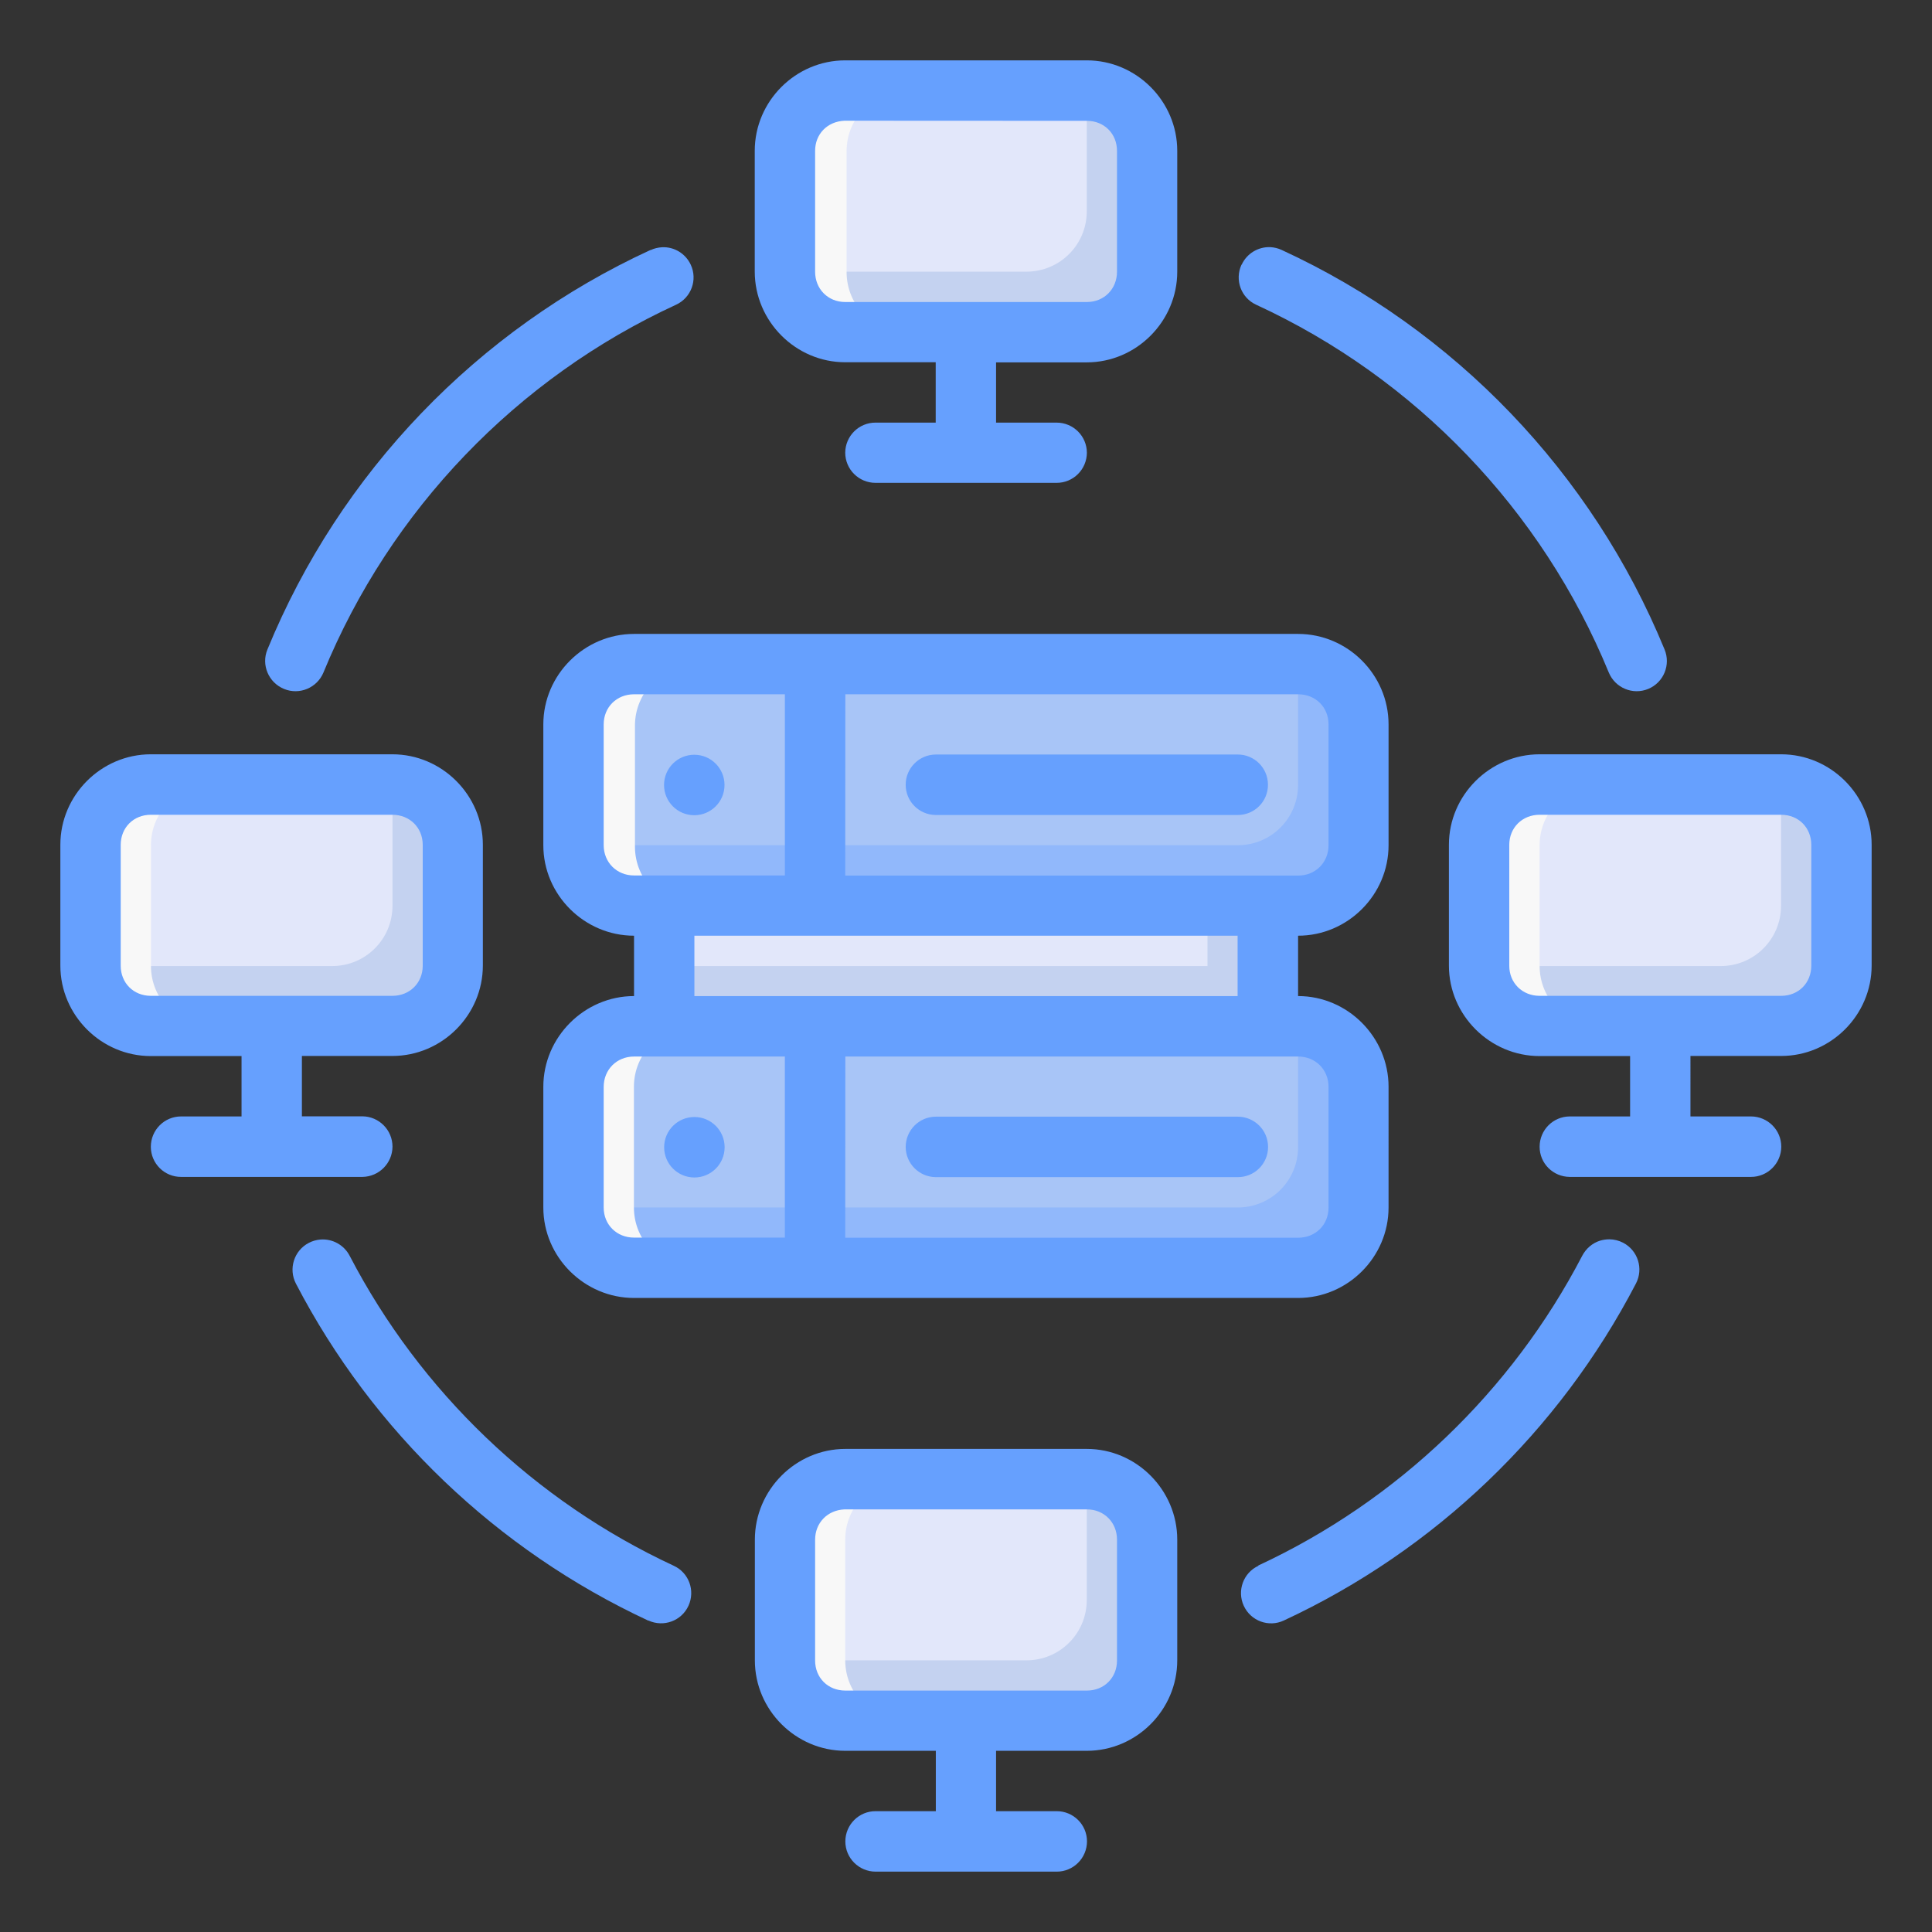 <?xml version="1.0" ?><svg height="64" id="svg8" version="1.1" viewBox="0 0 16.933 16.933" width="64" xmlns="http://www.w3.org/2000/svg" xmlns:cc="http://creativecommons.org/ns#" xmlns:dc="http://purl.org/dc/elements/1.1/" xmlns:inkscape="http://www.inkscape.org/namespaces/inkscape" xmlns:rdf="http://www.w3.org/1999/02/22-rdf-syntax-ns#" xmlns:sodipodi="http://sodipodi.sourceforge.net/DTD/sodipodi-0.dtd" xmlns:svg="http://www.w3.org/2000/svg"><rect x="0" y="0" width="16.933" height="16.933" fill="#333333" stroke="none"/><defs id="defs2"/><g id="layer2"><path d="M 5.821,7.938 H 11.113 V 8.996 H 5.821 Z" id="rect8724" style="opacity:1;fill:#e2e7fa;fill-opacity:1;stroke:none;stroke-width:0.529;stroke-linecap:butt;stroke-linejoin:round;stroke-miterlimit:4;stroke-dasharray:none;stroke-dashoffset:0;stroke-opacity:1"/><path d="M 10.583,7.937 V 8.467 H 5.821 V 8.996 H 11.113 V 7.937 Z" id="path8729" style="opacity:1;fill:#c4d2f0;fill-opacity:1;stroke:none;stroke-width:0.529;stroke-linecap:butt;stroke-linejoin:round;stroke-miterlimit:4;stroke-dasharray:none;stroke-dashoffset:0;stroke-opacity:1"/><path d="m 5.556,8.996 h 5.821 c 0.293,0 0.529,0.236 0.529,0.529 V 10.583 c 0,0.293 -0.236,0.529 -0.529,0.529 H 5.556 c -0.293,0 -0.529,-0.236 -0.529,-0.529 V 9.525 c 0,-0.293 0.236,-0.529 0.529,-0.529 z" id="rect8711" style="fill:#a8c5f7;fill-opacity:1;stroke:none;stroke-width:0.529;stroke-linecap:round;stroke-linejoin:round;stroke-miterlimit:4;stroke-dasharray:none"/><path d="m 11.377,8.996 v 1.058 c 0,0.293 -0.236,0.529 -0.529,0.529 H 5.027 c 0,0.293 0.236,0.529 0.529,0.529 h 5.821 c 0.293,0 0.529,-0.236 0.529,-0.529 V 9.525 c 0,-0.293 -0.236,-0.529 -0.529,-0.529 z" id="path8722" style="fill:#91b8fb;fill-opacity:1;stroke:none;stroke-width:0.529;stroke-linecap:round;stroke-linejoin:round;stroke-miterlimit:4;stroke-dasharray:none"/><path d="m 5.556,5.821 h 5.821 c 0.293,0 0.529,0.236 0.529,0.529 V 7.408 c 0,0.293 -0.236,0.529 -0.529,0.529 H 5.556 c -0.293,0 -0.529,-0.236 -0.529,-0.529 V 6.35 c 0,-0.293 0.236,-0.529 0.529,-0.529 z" id="rect8713" style="fill:#a8c5f7;fill-opacity:1;stroke:none;stroke-width:0.529;stroke-linecap:round;stroke-linejoin:round;stroke-miterlimit:4;stroke-dasharray:none"/><path d="m 11.377,5.821 v 1.058 c 0,0.293 -0.236,0.529 -0.529,0.529 H 5.027 c 0,0.293 0.236,0.529 0.529,0.529 h 5.821 c 0.293,0 0.529,-0.236 0.529,-0.529 V 6.35 c 0,-0.293 -0.236,-0.529 -0.529,-0.529 z" id="rect8719" style="fill:#91b8fb;fill-opacity:1;stroke:none;stroke-width:0.529;stroke-linecap:round;stroke-linejoin:round;stroke-miterlimit:4;stroke-dasharray:none"/><path d="m 7.408,12.965 h 2.117 c 0.293,0 0.529,0.236 0.529,0.529 v 1.058 c 0,0.293 -0.236,0.529 -0.529,0.529 H 7.408 c -0.293,0 -0.529,-0.236 -0.529,-0.529 v -1.058 c 0,-0.293 0.236,-0.529 0.529,-0.529 z" id="rect8707" style="fill:#e2e7fa;fill-opacity:1;stroke:none;stroke-width:0.529;stroke-linecap:round;stroke-linejoin:round;stroke-miterlimit:4;stroke-dasharray:none"/><path d="m 9.525,12.965 v 1.058 c 0,0.293 -0.236,0.529 -0.529,0.529 H 6.879 c 0,0.293 0.236,0.529 0.529,0.529 h 2.117 c 0.293,0 0.529,-0.236 0.529,-0.529 V 13.494 c 0,-0.293 -0.236,-0.529 -0.529,-0.529 z" id="path8709" style="fill:#c4d2f0;fill-opacity:1;stroke:none;stroke-width:0.529;stroke-linecap:round;stroke-linejoin:round;stroke-miterlimit:4;stroke-dasharray:none"/><path d="m 1.323,6.879 h 2.117 c 0.293,0 0.529,0.236 0.529,0.529 v 1.058 c 0,0.293 -0.236,0.529 -0.529,0.529 H 1.323 c -0.293,0 -0.529,-0.236 -0.529,-0.529 V 7.408 c 0,-0.293 0.236,-0.529 0.529,-0.529 z" id="rect8703" style="fill:#e2e7fa;fill-opacity:1;stroke:none;stroke-width:0.529;stroke-linecap:round;stroke-linejoin:round;stroke-miterlimit:4;stroke-dasharray:none"/><path d="M 3.44,6.879 V 7.938 c 0,0.293 -0.236,0.529 -0.529,0.529 H 0.794 c 0,0.293 0.236,0.529 0.529,0.529 h 2.117 c 0.293,0 0.529,-0.236 0.529,-0.529 V 7.408 c 0,-0.293 -0.236,-0.529 -0.529,-0.529 z" id="path8705" style="fill:#c4d2f0;fill-opacity:1;stroke:none;stroke-width:0.529;stroke-linecap:round;stroke-linejoin:round;stroke-miterlimit:4;stroke-dasharray:none"/><path d="m 13.494,6.879 h 2.117 c 0.293,0 0.529,0.236 0.529,0.529 v 1.058 c 0,0.293 -0.236,0.529 -0.529,0.529 H 13.494 c -0.293,0 -0.529,-0.236 -0.529,-0.529 V 7.408 c 0,-0.293 0.236,-0.529 0.529,-0.529 z" id="rect8699" style="fill:#e2e7fa;fill-opacity:1;stroke:none;stroke-width:0.529;stroke-linecap:round;stroke-linejoin:round;stroke-miterlimit:4;stroke-dasharray:none"/><path d="M 15.61,6.879 V 7.938 c 0,0.293 -0.236,0.529 -0.529,0.529 h -2.117 c 0,0.293 0.236,0.529 0.529,0.529 h 2.117 c 0.293,0 0.529,-0.236 0.529,-0.529 V 7.408 c 0,-0.293 -0.236,-0.529 -0.529,-0.529 z" id="path8701" style="fill:#c4d2f0;fill-opacity:1;stroke:none;stroke-width:0.529;stroke-linecap:round;stroke-linejoin:round;stroke-miterlimit:4;stroke-dasharray:none"/><path d="m 7.408,0.794 h 2.117 c 0.293,0 0.529,0.236 0.529,0.529 v 1.058 c 0,0.293 -0.236,0.529 -0.529,0.529 H 7.408 c -0.293,0 -0.529,-0.236 -0.529,-0.529 V 1.323 c 0,-0.293 0.236,-0.529 0.529,-0.529 z" id="rect8692" style="fill:#e2e7fa;fill-opacity:1;stroke:none;stroke-width:0.529;stroke-linecap:round;stroke-linejoin:round;stroke-miterlimit:4;stroke-dasharray:none"/><path d="M 9.525,0.794 V 1.852 c 0,0.293 -0.236,0.529 -0.529,0.529 H 6.879 c 0,0.293 0.236,0.529 0.529,0.529 h 2.117 c 0.293,0 0.529,-0.236 0.529,-0.529 V 1.323 c 0,-0.293 -0.236,-0.529 -0.529,-0.529 z" id="rect8696" style="fill:#c4d2f0;fill-opacity:1;stroke:none;stroke-width:0.529;stroke-linecap:round;stroke-linejoin:round;stroke-miterlimit:4;stroke-dasharray:none"/><path d="M 21 22 C 19.892 22 19 22.892 19 24 L 19 28 C 19 29.108 19.892 30 21 30 L 23 30 C 21.892 30 21 29.108 21 28 L 21 24 C 21 22.892 21.892 22 23 22 L 21 22 z " id="path849" style="fill:#f8f8f8;fill-opacity:1;stroke:none;stroke-width:2;stroke-linecap:round;stroke-linejoin:round;stroke-miterlimit:4;stroke-dasharray:none" transform="scale(0.265)"/><path d="m 5.556,8.996 c -0.293,0 -0.529,0.236 -0.529,0.529 v 1.058 c 0,0.293 0.236,0.529 0.529,0.529 h 0.529 c -0.293,0 -0.529,-0.236 -0.529,-0.529 V 9.525 c 0,-0.293 0.236,-0.529 0.529,-0.529 z" id="path852" style="fill:#f8f8f8;fill-opacity:1;stroke:none;stroke-width:0.529;stroke-linecap:round;stroke-linejoin:round;stroke-miterlimit:4;stroke-dasharray:none"/><path d="M 28 3 C 26.892 3 26 3.892 26 5 L 26 9 C 26 10.108 26.892 11 28 11 L 30 11 C 28.892 11 28 10.108 28 9 L 28 5 C 28 3.892 28.892 3 30 3 L 28 3 z " id="path864" style="fill:#f8f8f8;fill-opacity:1;stroke:none;stroke-width:2;stroke-linecap:round;stroke-linejoin:round;stroke-miterlimit:4;stroke-dasharray:none" transform="scale(0.265)"/><path d="m 1.323,6.879 c -0.293,0 -0.529,0.236 -0.529,0.529 v 1.058 c 0,0.293 0.236,0.529 0.529,0.529 h 0.529 c -0.293,0 -0.529,-0.236 -0.529,-0.529 V 7.408 c 0,-0.293 0.236,-0.529 0.529,-0.529 z" id="path867" style="fill:#f8f8f8;fill-opacity:1;stroke:none;stroke-width:0.529;stroke-linecap:round;stroke-linejoin:round;stroke-miterlimit:4;stroke-dasharray:none"/><path d="m 7.408,12.965 c -0.293,0 -0.529,0.236 -0.529,0.529 v 1.058 c 0,0.293 0.236,0.529 0.529,0.529 h 0.529 c -0.293,0 -0.529,-0.236 -0.529,-0.529 v -1.058 c 0,-0.293 0.236,-0.529 0.529,-0.529 z" id="path869" style="fill:#f8f8f8;fill-opacity:1;stroke:none;stroke-width:0.529;stroke-linecap:round;stroke-linejoin:round;stroke-miterlimit:4;stroke-dasharray:none"/><path d="m 13.494,6.879 c -0.293,0 -0.529,0.236 -0.529,0.529 v 1.058 c 0,0.293 0.236,0.529 0.529,0.529 h 0.529 c -0.293,0 -0.529,-0.236 -0.529,-0.529 v -1.058 c 0,-0.293 0.236,-0.529 0.529,-0.529 z" id="path871" style="fill:#f8f8f8;fill-opacity:1;stroke:none;stroke-width:0.529;stroke-linecap:round;stroke-linejoin:round;stroke-miterlimit:4;stroke-dasharray:none"/><path d="m 7.408,0.529 c -0.435,0 -0.793,0.358 -0.793,0.793 v 1.058 c 0,0.435 0.358,0.795 0.793,0.795 h 0.793 v 0.529 h -0.527 c -0.146,-5.821e-4 -0.265,0.117 -0.266,0.264 5.821e-4,0.146 0.119,0.264 0.266,0.264 h 1.586 c 0.146,5.82e-4 0.265,-0.117 0.266,-0.264 -5.82e-4,-0.146 -0.119,-0.264 -0.266,-0.264 H 8.73 V 3.176 h 0.795 c 0.435,0 0.793,-0.36 0.793,-0.795 V 1.322 c 0,-0.435 -0.358,-0.793 -0.793,-0.793 z M 9.526,1.059 c 0.151,0 0.264,0.112 0.264,0.264 v 1.058 c 0,0.151 -0.112,0.266 -0.264,0.266 H 7.408 c -0.151,0 -0.264,-0.114 -0.264,-0.266 V 1.322 c 0,-0.146 0.106,-0.257 0.257,-0.264 z M 5.701,2.191 c -1.516,0.698 -2.722,1.952 -3.357,3.501 -0.056,0.135 0.009,0.29 0.145,0.346 0.135,0.056 0.29,-0.009 0.346,-0.144 0.585,-1.425 1.696,-2.581 3.09,-3.223 0.133,-0.061 0.191,-0.219 0.129,-0.351 -0.045,-0.097 -0.144,-0.158 -0.251,-0.153 -0.035,0.002 -0.069,0.01 -0.101,0.025 z m 5.18,0.129 c -0.061,0.133 -0.004,0.29 0.129,0.351 1.394,0.642 2.505,1.798 3.09,3.223 0.056,0.135 0.21,0.2 0.346,0.144 0.135,-0.056 0.199,-0.211 0.143,-0.346 -0.636,-1.549 -1.84,-2.803 -3.355,-3.501 -0.032,-0.015 -0.066,-0.023 -0.1,-0.025 -0.107,-0.004 -0.206,0.056 -0.251,0.153 z M 5.557,5.556 c -0.435,0 -0.795,0.358 -0.795,0.793 v 1.059 c 0,0.435 0.36,0.793 0.795,0.793 v 0.529 c -0.435,0 -0.795,0.36 -0.795,0.795 v 1.058 c 0,0.435 0.36,0.793 0.795,0.793 h 5.82 c 0.435,0 0.793,-0.358 0.793,-0.793 V 9.525 c 0,-0.435 -0.358,-0.795 -0.793,-0.795 v -0.529 c 0.435,0 0.793,-0.358 0.793,-0.793 V 6.349 c 0,-0.435 -0.358,-0.793 -0.793,-0.793 z m 0,0.529 H 6.879 V 7.673 H 5.557 c -0.151,0 -0.266,-0.114 -0.266,-0.266 V 6.349 c 0,-0.151 0.114,-0.264 0.266,-0.264 z m 1.852,0 h 3.969 c 0.151,0 0.266,0.112 0.266,0.264 v 1.059 c 0,0.151 -0.114,0.266 -0.266,0.266 H 7.408 Z M 1.322,6.611 c -0.435,0 -0.793,0.358 -0.793,0.793 v 1.059 c 0,0.435 0.358,0.793 0.793,0.793 h 0.795 v 0.529 h -0.529 c -0.147,-5.82e-4 -0.266,0.119 -0.266,0.266 2.804e-4,0.146 0.119,0.265 0.266,0.264 H 3.176 C 3.322,10.313 3.439,10.195 3.44,10.05 3.44,9.904 3.322,9.785 3.176,9.784 H 2.646 V 9.255 h 0.793 c 0.435,0 0.793,-0.358 0.793,-0.793 V 7.404 c 0,-0.435 -0.358,-0.793 -0.793,-0.793 z m 12.172,0 c -0.435,0 -0.795,0.358 -0.795,0.793 v 1.059 c 0,0.435 0.36,0.793 0.795,0.793 h 0.793 v 0.529 h -0.529 c -0.146,5.821e-4 -0.264,0.119 -0.264,0.266 2.91e-4,0.146 0.118,0.263 0.264,0.264 h 1.588 c 0.146,5.82e-4 0.265,-0.118 0.266,-0.264 5.82e-4,-0.147 -0.119,-0.266 -0.266,-0.266 h -0.53 V 9.255 h 0.795 c 0.435,0 0.793,-0.358 0.793,-0.793 V 7.404 c 0,-0.435 -0.358,-0.793 -0.793,-0.793 z M 8.201,6.613 C 8.056,6.614 7.938,6.732 7.938,6.877 7.937,7.023 8.055,7.142 8.201,7.143 h 2.646 c 0.147,8.73e-4 0.267,-0.118 0.266,-0.266 -2.91e-4,-0.147 -0.12,-0.265 -0.266,-0.264 z m -2.116,0.002 c -0.146,-10e-8 -0.265,0.118 -0.265,0.265 0,0.146 0.118,0.265 0.265,0.265 0.146,0 0.265,-0.118 0.265,-0.265 0,-0.146 -0.118,-0.265 -0.265,-0.265 z M 1.322,7.141 h 2.117 c 0.151,0 0.266,0.112 0.266,0.264 v 1.059 c 0,0.151 -0.114,0.264 -0.266,0.264 h -2.117 c -0.151,0 -0.264,-0.112 -0.264,-0.264 V 7.405 c 0,-0.151 0.112,-0.264 0.264,-0.264 z m 12.172,0 h 2.117 c 0.151,0 0.264,0.112 0.264,0.264 v 1.059 c 0,0.151 -0.112,0.264 -0.264,0.264 h -2.117 c -0.151,0 -0.266,-0.112 -0.266,-0.264 V 7.405 c 0,-0.151 0.114,-0.264 0.266,-0.264 z M 6.086,8.201 H 10.847 V 8.73 H 6.086 Z M 5.557,9.26 h 1.322 v 1.587 h -1.322 c -0.151,0 -0.266,-0.112 -0.266,-0.264 V 9.526 c 0,-0.151 0.114,-0.266 0.266,-0.266 z m 1.852,0 h 3.969 c 0.151,0 0.266,0.114 0.266,0.266 v 1.058 c 0,0.151 -0.114,0.264 -0.266,0.264 H 7.408 Z m 0.793,0.527 c -0.146,5.82e-4 -0.264,0.119 -0.264,0.266 5.556e-4,0.145 0.118,0.263 0.264,0.264 h 2.646 c 0.146,8.47e-4 0.266,-0.117 0.266,-0.264 5.82e-4,-0.147 -0.119,-0.266 -0.266,-0.266 z m -2.116,0.003 c -0.146,0 -0.265,0.118 -0.265,0.265 0,0.146 0.118,0.265 0.265,0.265 0.146,0 0.265,-0.118 0.265,-0.265 0,-0.146 -0.118,-0.265 -0.265,-0.265 z m 4.944,3.933 c -0.133,0.061 -0.19,0.219 -0.129,0.351 0.061,0.133 0.219,0.191 0.351,0.129 1.327,-0.617 2.413,-1.659 3.086,-2.953 0.068,-0.13 0.018,-0.29 -0.112,-0.358 -0.037,-0.019 -0.079,-0.03 -0.12,-0.03 -0.028,-2.45e-4 -0.056,0.004 -0.083,0.012 -0.067,0.021 -0.122,0.069 -0.155,0.131 -0.619,1.19 -1.62,2.149 -2.84,2.716 z m -5.347,0.48 c 0.133,0.061 0.29,0.004 0.351,-0.129 0.061,-0.133 0.004,-0.29 -0.129,-0.351 -1.22,-0.567 -2.221,-1.526 -2.84,-2.716 -0.049,-0.095 -0.151,-0.152 -0.258,-0.143 -0.035,0.003 -0.069,0.013 -0.1,0.029 -0.13,0.067 -0.181,0.228 -0.113,0.358 0.673,1.294 1.762,2.336 3.088,2.953 z m 1.726,-1.504 c -0.435,0 -0.793,0.36 -0.793,0.795 v 1.058 c 0,0.435 0.358,0.793 0.793,0.793 h 0.793 v 0.529 h -0.527 c -0.146,-5.82e-4 -0.265,0.117 -0.266,0.264 -5.821e-4,0.147 0.119,0.266 0.266,0.266 h 1.586 c 0.147,5.82e-4 0.266,-0.119 0.266,-0.266 -5.82e-4,-0.146 -0.119,-0.264 -0.266,-0.264 H 8.73 v -0.529 h 0.795 c 0.435,0 0.793,-0.358 0.793,-0.793 v -1.058 c 0,-0.435 -0.358,-0.795 -0.793,-0.795 z m 2.117,0.53 c 0.151,0 0.264,0.114 0.264,0.266 v 1.058 c 0,0.151 -0.112,0.264 -0.264,0.264 H 7.408 c -0.151,0 -0.264,-0.112 -0.264,-0.264 v -1.058 c 0,-0.146 0.106,-0.259 0.257,-0.266 z" id="rect7397" style="color:#000000;display:inline;opacity:1;fill:#66a0fe;stroke-width:1;stroke-linecap:round;stroke-linejoin:round;fill-opacity:1"/></g></svg>